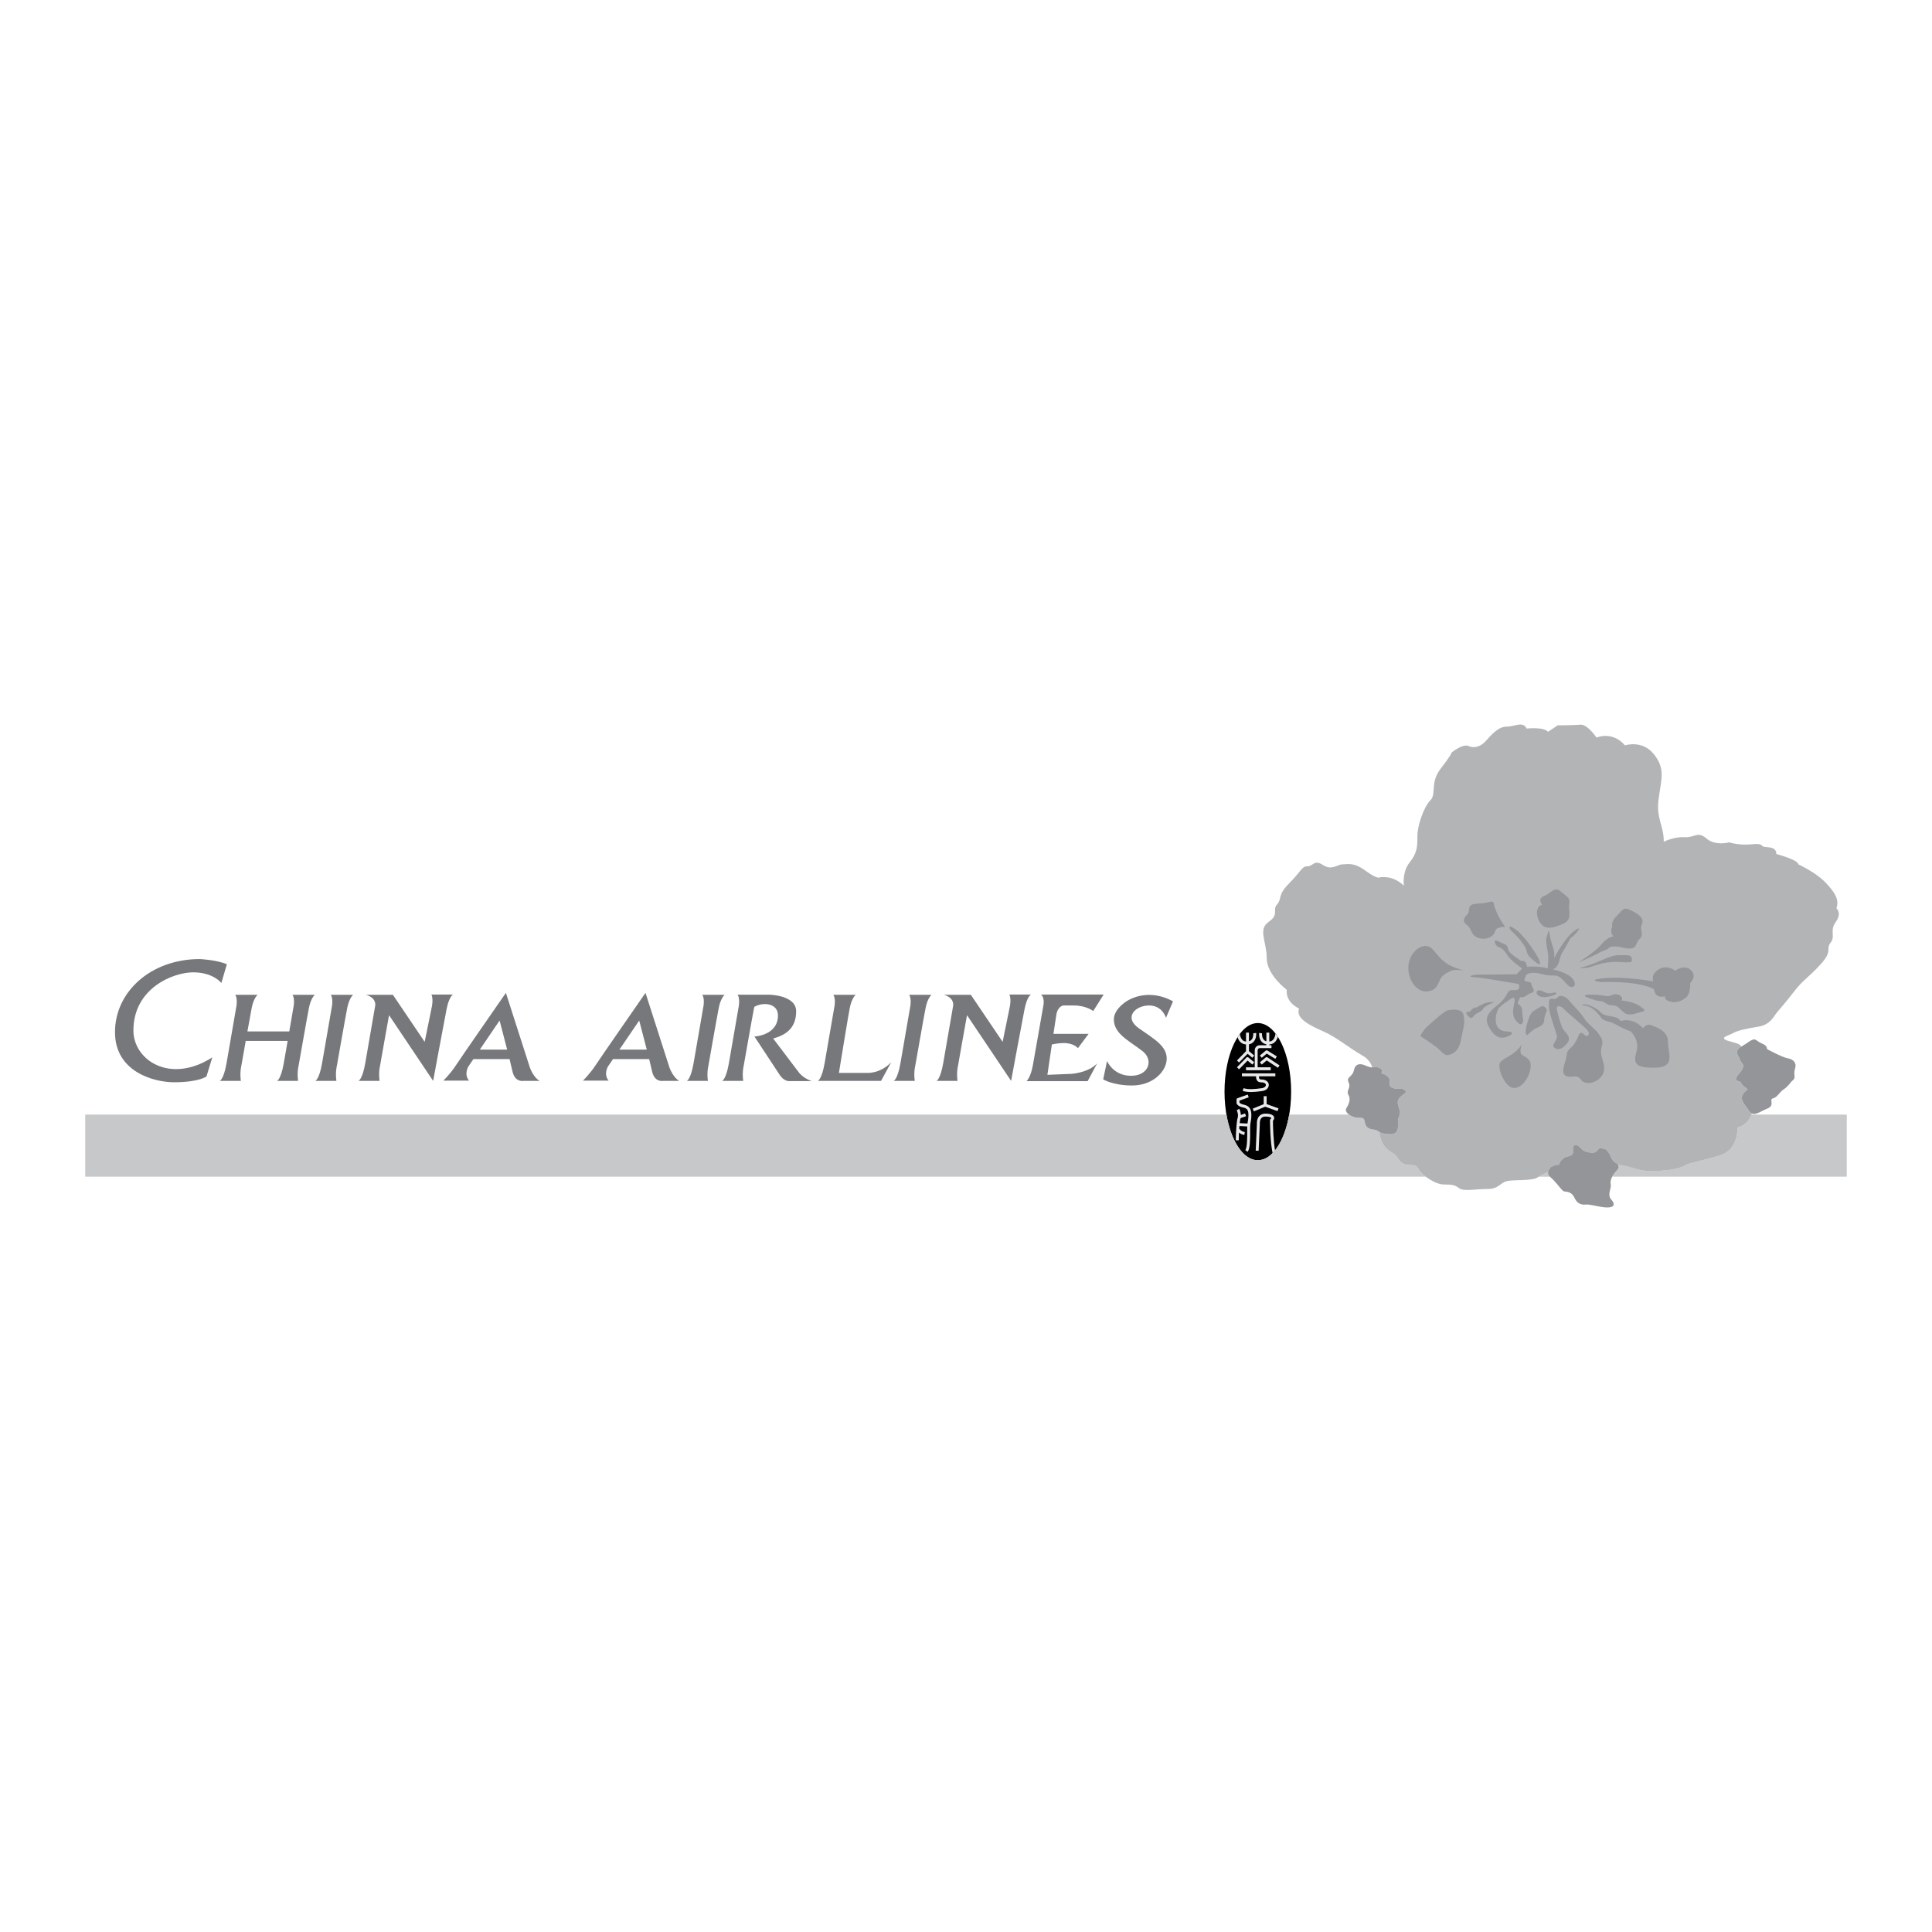 <?xml version="1.0" encoding="utf-8"?>
<!-- Generator: Adobe Illustrator 13.0.0, SVG Export Plug-In . SVG Version: 6.00 Build 14948)  -->
<!DOCTYPE svg PUBLIC "-//W3C//DTD SVG 1.0//EN" "http://www.w3.org/TR/2001/REC-SVG-20010904/DTD/svg10.dtd">
<svg version="1.0" id="Layer_1" xmlns="http://www.w3.org/2000/svg" xmlns:xlink="http://www.w3.org/1999/xlink" x="0px" y="0px"
	 width="192.756px" height="192.756px" viewBox="0 0 192.756 192.756" enable-background="new 0 0 192.756 192.756"
	 xml:space="preserve">
<g>
	<polygon fill-rule="evenodd" clip-rule="evenodd" fill="#FFFFFF" points="0,0 192.756,0 192.756,192.756 0,192.756 0,0 	"/>
	<path fill-rule="evenodd" clip-rule="evenodd" fill="#77787B" d="M33.562,107.842h-2.105c0,0,0.387-0.121,0.677-1.768
		c0.291-1.645,0.992-5.734,0.992-5.734s0.121-0.725-0.121-1.088h2.226c0,0-0.387,0.314-0.581,1.281
		c-0.194,0.969-1.041,5.807-1.041,5.807S33.44,106.971,33.562,107.842L33.562,107.842z"/>
	<path fill-rule="evenodd" clip-rule="evenodd" fill="#77787B" d="M70.627,107.842h-2.105c0,0,0.387-0.121,0.677-1.768
		c0.29-1.645,0.992-5.734,0.992-5.734s0.121-0.725-0.121-1.088h2.226c0,0-0.387,0.314-0.581,1.281
		c-0.193,0.969-1.04,5.807-1.04,5.807S70.506,106.971,70.627,107.842L70.627,107.842z"/>
	<path fill-rule="evenodd" clip-rule="evenodd" fill="#77787B" d="M91.265,107.842H89.16c0,0,0.387-0.121,0.678-1.768
		c0.29-1.645,0.992-5.734,0.992-5.734s0.121-0.725-0.121-1.088h2.226c0,0-0.387,0.314-0.581,1.281
		c-0.193,0.969-1.04,5.807-1.04,5.807S91.144,106.971,91.265,107.842L91.265,107.842z"/>
	<path fill-rule="evenodd" clip-rule="evenodd" fill="#77787B" d="M38.815,101.285c-0.307,1.674-0.898,5.055-0.898,5.055
		s-0.169,0.631-0.048,1.502h-2.105c0,0,0.387-0.121,0.677-1.768c0.291-1.645,0.992-5.734,0.992-5.734s0.169-0.773-0.919-1.088h2.686
		l3.169,4.693l0.726-3.557c0,0,0.145-0.725-0.049-1.162h2.153c0,0-0.387,0.146-0.653,1.502c-0.267,1.354-1.331,7.113-1.331,7.113
		L38.815,101.285L38.815,101.285z"/>
	<path fill-rule="evenodd" clip-rule="evenodd" fill="#77787B" d="M96.479,101.285c-0.307,1.674-0.899,5.055-0.899,5.055
		s-0.169,0.631-0.048,1.502h-2.105c0,0,0.387-0.121,0.677-1.768c0.291-1.645,0.992-5.734,0.992-5.734s0.169-0.773-0.919-1.088h2.686
		l3.169,4.693l0.726-3.557c0,0,0.146-0.725-0.048-1.162h2.153c0,0-0.388,0.146-0.653,1.502c-0.267,1.354-1.331,7.113-1.331,7.113
		L96.479,101.285L96.479,101.285z"/>
	<path fill-rule="evenodd" clip-rule="evenodd" fill="#77787B" d="M52.796,106.293l-2.323-7.234c0,0-4.452,6.41-5.008,7.258
		c-0.556,0.848-1.234,1.5-1.234,1.5h2.565c-0.532-0.629-0.073-1.402-0.073-1.402l0.509-0.75h3.606
		c0.125,0.5,0.229,0.936,0.288,1.209c0.242,1.137,1.089,0.969,1.089,0.969h1.621C53.086,107.381,52.796,106.293,52.796,106.293
		L52.796,106.293z"/>
	<path fill-rule="evenodd" clip-rule="evenodd" fill="#FFFFFF" d="M47.873,104.719l1.971-2.902c0,0,0.396,1.492,0.756,2.902H47.873
		L47.873,104.719z"/>
	<path fill-rule="evenodd" clip-rule="evenodd" fill="#77787B" d="M66.724,106.293l-2.322-7.234c0,0-4.452,6.41-5.008,7.258
		c-0.557,0.848-1.234,1.5-1.234,1.5h2.564c-0.532-0.629-0.073-1.402-0.073-1.402l0.509-0.75h3.607
		c0.125,0.5,0.229,0.936,0.287,1.209c0.242,1.137,1.089,0.969,1.089,0.969h1.621C67.014,107.381,66.724,106.293,66.724,106.293
		L66.724,106.293z"/>
	<path fill-rule="evenodd" clip-rule="evenodd" fill="#FFFFFF" d="M61.801,104.719l1.972-2.902c0,0,0.396,1.492,0.756,2.902H61.801
		L61.801,104.719z"/>
	<path fill-rule="evenodd" clip-rule="evenodd" fill="#77787B" d="M79.627,106.896l-2.492-3.289c1.331-0.34,2.298-1.09,2.298-2.711
		s-2.686-1.656-2.686-1.656h-3.153c0.242,0.361,0.121,1.1,0.121,1.1s-0.702,4.09-0.992,5.734c-0.291,1.646-0.678,1.768-0.678,1.768
		h2.105c-0.121-0.871,0.048-1.502,0.048-1.502s0.847-4.838,1.041-5.807c0.006-0.027,0.013-0.051,0.02-0.08
		c0.872-0.506,2.359-0.373,2.359,0.855c0,2.008-2.347,2.105-2.347,2.105s2.057,3.121,2.516,3.822
		c0.46,0.701,0.992,0.629,0.992,0.629h2.202C80.015,107.525,79.627,106.896,79.627,106.896L79.627,106.896z"/>
	<path fill-rule="evenodd" clip-rule="evenodd" fill="#77787B" d="M86.475,107.043h-2.776c0.205-1.262,0.924-5.682,1.09-6.51
		c0.193-0.967,0.581-1.281,0.581-1.281h-2.226c0.242,0.363,0.121,1.088,0.121,1.088s-0.702,4.09-0.992,5.734
		c-0.291,1.646-0.678,1.768-0.678,1.768h6.307l1.016-1.863C87.781,107.164,86.475,107.043,86.475,107.043L86.475,107.043z"/>
	<path fill-rule="evenodd" clip-rule="evenodd" fill="#77787B" d="M29.182,99.252c0.242,0.363,0.121,1.088,0.121,1.088
		s-0.207,1.203-0.441,2.564h-4.178c0.184-1.033,0.358-1.994,0.434-2.371c0.193-0.967,0.581-1.281,0.581-1.281h-2.226
		c0.242,0.363,0.121,1.088,0.121,1.088s-0.702,4.09-0.992,5.734c-0.29,1.646-0.677,1.768-0.677,1.768h2.105
		c-0.121-0.871,0.048-1.502,0.048-1.502s0.207-1.18,0.439-2.49h4.183c-0.147,0.852-0.291,1.674-0.388,2.225
		c-0.29,1.646-0.677,1.768-0.677,1.768h2.105c-0.121-0.871,0.048-1.502,0.048-1.502s0.847-4.838,1.04-5.807
		c0.194-0.967,0.581-1.281,0.581-1.281H29.182L29.182,99.252z"/>
	<path fill-rule="evenodd" clip-rule="evenodd" fill="#77787B" d="M104.499,107.236c0,0,0.221-1.508,0.445-3.025
		c0.334-0.076,0.755-0.145,1.2-0.145c0.992,0,1.403,0.508,1.403,0.508l1.064-1.428h-3.51c0.131-0.875,0.244-1.625,0.292-1.91
		c0.146-0.871,0.701-0.92,0.701-0.92c0.043,0,0.243,0,1.041,0c1.233,0,1.936,0.557,1.936,0.557l1.04-1.646h-6.242
		c0.363,0.316,0.242,1.018,0.242,1.018s-0.847,4.838-1.064,6.049c-0.218,1.209-0.629,1.572-0.629,1.572h6.097l0.943-1.766
		c-0.896,0.943-2.564,1.039-2.564,1.039L104.499,107.236L104.499,107.236z"/>
	<path fill-rule="evenodd" clip-rule="evenodd" fill="#77787B" d="M110.064,107.695l0.387-1.838c0,0,0.604,1.475,2.395,1.475
		c1.791,0,2.27-1.594,1.138-2.467c-1.379-1.064-2.854-1.719-2.854-3.17s2.806-3.484,5.903-1.791l-0.702,1.646
		c0,0-0.339-1.234-1.693-1.234s-2.564,1.186-1.017,2.273c1.549,1.09,2.782,1.768,2.782,3.025s-1.354,2.686-3.459,2.686
		C111.08,108.301,110.064,107.695,110.064,107.695L110.064,107.695z"/>
	<path fill-rule="evenodd" clip-rule="evenodd" fill="#77787B" d="M21.182,105.494l-0.581,1.902c0,0-0.732,0.582-3.258,0.582
		c-1.871,0-5.871-0.969-5.871-5c0-4.033,3.581-7.291,8.452-7.291c0,0,1.645,0.064,2.71,0.516l-0.549,1.871
		c0,0-0.806-1.064-2.807-1.064c-2,0-5.968,1.58-5.968,5.807C13.311,105.754,16.956,108.203,21.182,105.494L21.182,105.494z"/>
	<path fill-rule="evenodd" clip-rule="evenodd" d="M125.493,115.756c1.836,0,3.324-3.062,3.324-6.842s-1.488-6.844-3.324-6.844
		c-1.835,0-3.323,3.064-3.323,6.844S123.658,115.756,125.493,115.756L125.493,115.756z"/>
	<path fill-rule="evenodd" clip-rule="evenodd" fill="#E7E8E9" d="M124.947,106.211l0.186-0.223l-0.58-0.484
		c-0.059-0.049-0.145-0.045-0.197,0.01l-0.943,0.967l0.208,0.203l0.85-0.871L124.947,106.211L124.947,106.211z"/>
	<path fill-rule="evenodd" clip-rule="evenodd" fill="#E7E8E9" d="M125.883,106.211l0.498-0.416l1.12,0.74l0.159-0.242l-1.209-0.799
		c-0.054-0.035-0.124-0.031-0.173,0.01l-0.581,0.484L125.883,106.211L125.883,106.211z"/>
	<path fill-rule="evenodd" clip-rule="evenodd" fill="#E7E8E9" d="M127.238,105.643l0.152-0.248l-0.943-0.58
		c-0.054-0.033-0.121-0.029-0.169,0.012l-0.581,0.484l0.186,0.223l0.501-0.418L127.238,105.643L127.238,105.643z"/>
	<path fill-rule="evenodd" clip-rule="evenodd" fill="#E7E8E9" d="M126.588,108.217c-0.017-0.24-0.229-0.521-0.773-0.521
		c-0.109,0-0.145-0.043-0.156-0.057c-0.052-0.064-0.056-0.18-0.049-0.258h1.633v-0.291h-3.339v0.291h1.414
		c-0.007,0.121,0.005,0.303,0.115,0.439c0.061,0.076,0.176,0.166,0.382,0.166c0.322,0,0.475,0.125,0.483,0.25
		c0.009,0.133-0.13,0.293-0.406,0.332c-0.8,0.109-1.303,0.141-1.831,0.004l-0.073,0.279c0.575,0.15,1.105,0.119,1.944,0.004
		C126.387,108.793,126.606,108.486,126.588,108.217L126.588,108.217z"/>
	<path fill-rule="evenodd" clip-rule="evenodd" fill="#E7E8E9" d="M124.101,110.215c-0.309-0.062-0.411-0.172-0.439-0.211v-0.197
		l0.92-0.328l-0.098-0.275l-1.017,0.363c-0.058,0.021-0.096,0.076-0.096,0.137v0.34c0,0.016,0.002,0.031,0.007,0.045
		c0.017,0.051,0.127,0.303,0.666,0.412c0.393,0.078,0.513,0.26,0.513,0.777c0,0.258-0.027,0.412-0.057,0.574
		c-0.014,0.076-0.027,0.154-0.038,0.244l-0.777-0.039c0.025-0.215,0.046-0.336,0.047-0.344c0.02-0.055,0.034-0.107,0.046-0.162
		l0.536-0.186l-0.095-0.275l-0.419,0.146c-0.015-0.34-0.148-0.596-0.157-0.611l-0.254,0.141l0,0c0.002,0.004,0.23,0.434,0.064,0.871
		c-0.004,0.008-0.006,0.018-0.008,0.027c-0.006,0.035-0.146,0.873-0.146,2.104h0.29c0-0.279,0.008-0.539,0.02-0.773
		c0.122,0.1,0.298,0.203,0.538,0.24l0.045-0.287c-0.38-0.061-0.543-0.33-0.55-0.34l-0.01,0.004c0.008-0.096,0.016-0.184,0.023-0.266
		l0.784,0.039c-0.002,0.049-0.004,0.094-0.004,0.15l0.001,0.25c0.005,0.588,0.015,1.682-0.19,1.963l0.233,0.17
		c0.243-0.33,0.256-1.199,0.248-2.135l-0.002-0.248c0-0.297,0.029-0.459,0.061-0.633c0.029-0.168,0.061-0.34,0.061-0.625
		C124.847,110.803,124.757,110.346,124.101,110.215L124.101,110.215z"/>
	<path fill-rule="evenodd" clip-rule="evenodd" fill="#E7E8E9" d="M124.947,105.533l0.186-0.223l-0.528-0.441v-0.678
		c0.19-0.035,0.348-0.121,0.469-0.254c0.306-0.336,0.259-0.855,0.257-0.877l-0.289,0.027l0,0c0,0.004,0.035,0.416-0.184,0.654
		c-0.066,0.074-0.151,0.121-0.253,0.148v-0.865h-0.29v0.891c-0.151-0.014-0.274-0.068-0.371-0.168
		c-0.157-0.164-0.218-0.408-0.242-0.592c-0.077,0.102-0.152,0.213-0.225,0.328c0.05,0.162,0.128,0.328,0.256,0.463
		c0.152,0.158,0.35,0.242,0.582,0.258v0.674l-0.902,0.926l0.208,0.201l0.85-0.871L124.947,105.533L124.947,105.533z"/>
	<path fill-rule="evenodd" clip-rule="evenodd" fill="#E7E8E9" d="M127,111.818c0.111-0.115,0.155-0.252,0.11-0.377
		c-0.054-0.152-0.246-0.334-0.86-0.334c-0.262,0-0.471,0.084-0.619,0.25c-0.26,0.289-0.234,0.723-0.229,0.793l-0.12,2.652
		l0.29,0.012l0.121-2.66c0-0.008,0-0.016-0.001-0.021c0-0.004-0.035-0.371,0.155-0.584c0.093-0.102,0.225-0.15,0.402-0.15
		c0.441,0,0.573,0.1,0.587,0.139c0.007,0.02-0.017,0.064-0.072,0.109c-0.035,0.027-0.055,0.07-0.055,0.113
		c0,0.105,0.01,2.156,0.258,3.279c0.082-0.084,0.161-0.174,0.239-0.271C127.051,113.875,127.004,112.477,127,111.818L127,111.818z"
		/>
	<path fill-rule="evenodd" clip-rule="evenodd" fill="#E7E8E9" d="M126.782,106.486h-1.307v-1.67c0-0.207,0.14-0.238,0.183-0.242
		c-0.013,0,1.197,0,1.197,0v-0.289h-0.219v-0.08c0.233-0.016,0.43-0.1,0.582-0.258c0.138-0.145,0.22-0.326,0.268-0.5
		c-0.074-0.115-0.151-0.227-0.231-0.328c-0.021,0.186-0.079,0.453-0.246,0.629c-0.098,0.1-0.221,0.154-0.372,0.168v-0.891h-0.29
		v0.865c-0.102-0.027-0.187-0.074-0.253-0.148c-0.219-0.238-0.184-0.65-0.183-0.654l-0.289-0.027
		c-0.002,0.021-0.049,0.541,0.256,0.877c0.122,0.133,0.279,0.219,0.469,0.254v0.094h-0.701c-0.167,0.012-0.46,0.139-0.46,0.531v1.67
		h-0.871v0.289h2.468V106.486L126.782,106.486z"/>
	<polygon fill-rule="evenodd" clip-rule="evenodd" fill="#E7E8E9" points="126.371,109.365 126.08,109.365 126.08,110.162 
		124.985,110.609 125.096,110.879 126.229,110.416 127.459,110.857 127.557,110.584 126.371,110.158 126.371,109.365 	"/>
	<path fill-rule="evenodd" clip-rule="evenodd" fill="#C6C8CA" d="M154.458,116.938c-0.352,0.145-0.716,0.309-0.951,0.461h1.13
		C154.505,117.262,154.426,117.129,154.458,116.938L154.458,116.938z"/>
	<path fill-rule="evenodd" clip-rule="evenodd" fill="#C6C8CA" d="M174.74,111.203c-0.185,0.508-0.573,1.049-1.392,1.291
		c0,0,0.129,2.193-1.742,2.773c-1.871,0.582-3.032,0.711-3.549,1.033c-0.516,0.322-1.871,0.516-2.903,0.516s-1.169,0.049-2.58-0.387
		c-0.308-0.094-0.701-0.168-1.149-0.221c0.124,0.168,0.085,0.365-0.165,0.633c-0.158,0.168-0.3,0.359-0.404,0.557h23.396v-6.195
		H174.74L174.74,111.203z"/>
	<path fill-rule="evenodd" clip-rule="evenodd" fill="#C6C8CA" d="M141.605,116.752c-0.258-0.451-0.322-0.516-0.903-0.516
		s-0.968-0.193-1.354-0.838c-0.34-0.566-1.475-0.488-1.747-2.469c-0.162-0.102-0.249-0.201-0.536-0.227
		c-0.58-0.047-0.822-0.314-0.895-0.725c-0.073-0.412-0.121-0.461-0.678-0.461c-0.279,0-0.645-0.127-0.902-0.314h-5.968
		c-0.458,2.652-1.684,4.553-3.129,4.553c-1.444,0-2.671-1.9-3.129-4.553H8.504v6.195h133.749
		C141.942,117.162,141.702,116.922,141.605,116.752L141.605,116.752z"/>
	<path fill-rule="evenodd" clip-rule="evenodd" fill="#B2B4B6" d="M183.22,90.623c0.258-0.774,0-1.419-1.032-2.516
		s-2.774-1.871-2.774-1.871c0-0.452-2.193-1.032-2.193-1.032c0-0.71-0.71-0.646-1.161-0.71c-0.452-0.064-0.065-0.387-1.291-0.258
		c-1.226,0.129-2.258-0.193-2.258-0.193s-1.354,0.387-2.259-0.387c-0.902-0.774-1.16-0.064-2.193-0.129
		c-1.032-0.064-2.064,0.452-2.064,0.452c0-1.678-0.774-2.258-0.516-4.258c0.258-2,0.709-2.968-0.452-4.452s-2.903-0.903-2.903-0.903
		c-1.29-1.484-2.839-0.774-2.839-0.774s-0.903-1.354-1.612-1.29c-0.71,0.064-2.259,0.064-2.259,0.064l-0.968,0.646
		c-0.451-0.517-2.129-0.323-2.129-0.323c-0.387-0.774-1.161-0.194-2-0.194s-1.548,0.839-2.064,1.419
		c-0.517,0.581-1.162,0.774-1.742,0.516c-0.581-0.258-1.678,0.646-1.678,0.646s0,0.193-1.097,1.613s-0.387,2.516-1.032,3.162
		c-0.646,0.645-1.29,2.516-1.29,3.548s0,1.677-0.774,2.645c-0.774,0.968-0.581,2.323-0.581,2.323
		c-1.097-1.097-2.387-0.839-2.387-0.839s-0.193,0.258-1.42-0.645c-1.226-0.903-1.806-0.645-2.322-0.645s-1.032,0.645-1.936,0.064
		s-0.968,0.129-1.549,0.129c-0.58,0-0.58,0.452-1.807,1.678c-1.226,1.226-0.709,1.548-1.226,2.129
		c-0.516,0.581,0.258,0.968-0.839,1.742c-1.097,0.774-0.193,1.936-0.193,3.613s2,3.162,2,3.162
		c-0.129,1.291,1.226,1.871,1.226,1.871c-0.387,1.031,1.227,1.742,2.517,2.322s2.387,1.549,3.742,2.322
		c0.696,0.398,0.948,0.863,1.03,1.223c0.076,0,0.148-0.008,0.22-0.029c0.242-0.072,0.943,0.17,0.774,0.461
		c-0.17,0.289,0.121,0.121,0.411,0.363c0.29,0.24,0.339,0.193,0.339,0.629s-0.024,0.629,0.774,0.725c0,0,0.436-0.072,0.653,0.074
		c0.218,0.145,0.313,0.217-0.024,0.459c-0.339,0.242-0.702,0.557-0.557,1.039c0.146,0.484,0.267,0.871,0.048,1.332
		c-0.217,0.459,0.339,1.67-0.895,1.621c-0.625-0.025-0.871-0.131-1.037-0.234c0.272,1.98,1.407,1.902,1.747,2.469
		c0.387,0.645,0.773,0.838,1.354,0.838s0.646,0.064,0.903,0.516s1.549,1.42,2.451,1.42c0.904,0,1.097,0.064,1.549,0.387
		s1.613,0.064,2.774,0.064s1.226-0.58,1.936-0.773s2.581,0,3.097-0.387c0.225-0.17,0.644-0.361,1.046-0.525
		c0.021-0.123,0.089-0.271,0.221-0.459c0,0,0.508-0.314,0.847-0.266c0,0,0.193-0.678,0.871-0.824
		c0.677-0.145,0.532-0.41,0.532-0.797c0-0.389,0.339-0.508,0.726-0.098c0.387,0.412,0.726,0.508,1.258,0.508
		s0.484-0.508,0.823-0.436c0.338,0.072,0.483,0.025,0.75,0.412c0.266,0.387,0.29,0.799,0.677,1.016
		c0.12,0.068,0.206,0.139,0.263,0.215c0.448,0.053,0.842,0.127,1.149,0.221c1.411,0.436,1.548,0.387,2.58,0.387
		s2.388-0.193,2.903-0.516c0.517-0.322,1.678-0.451,3.549-1.033c1.871-0.58,1.742-2.773,1.742-2.773
		c0.882-0.262,1.267-0.869,1.433-1.406c-0.11-0.051-0.215-0.143-0.312-0.295c-0.46-0.727-1.234-1.283-0.097-2.105
		c0,0-0.557-0.363-0.678-0.654c-0.121-0.289-0.968,0-0.17-0.943c0.799-0.943,0.17-0.943,0.073-1.354
		c-0.096-0.404-0.703-0.811,0.154-1.33c-0.251-0.328-0.646-0.352-1.308-0.557c-1.032-0.324,0-0.518,0.451-0.775
		c0.452-0.258,1.291-0.451,2.517-0.645s1.548-1.033,1.871-1.42c0.322-0.387,0.903-1.033,1.742-2.129
		c0.839-1.098,1.419-1.355,2.646-2.709c1.226-1.355,0.451-1.484,0.967-2.129c0.517-0.645-0.129-1.161,0.517-2.064
		S183.22,90.623,183.22,90.623L183.22,90.623z"/>
	<path fill-rule="evenodd" clip-rule="evenodd" fill="#939598" d="M146.09,96.816c0,0-1.033-0.129-1.291,0.033
		c-0.258,0.161-0.903,0.29-1.193,1.032c-0.291,0.742-0.613,1.033-1.388,1.033c-0.773,0-1.709-0.969-1.709-2.356
		c0-1.387,1.161-2.419,2-2.129S143.477,96.268,146.09,96.816L146.09,96.816z"/>
	<path fill-rule="evenodd" clip-rule="evenodd" fill="#939598" d="M144.38,100.816c0,0,1.516-0.387,1.645,0.484
		c0.13,0.871,0.033,1-0.129,1.773c-0.161,0.775-0.226,1.678-1.032,2.064s-0.903-0.193-1.612-0.709
		c-0.71-0.516-1.549-1.064-1.549-1.064s0.322-0.613,0.613-0.871C142.605,102.236,143.831,101.074,144.38,100.816L144.38,100.816z"/>
	<path fill-rule="evenodd" clip-rule="evenodd" fill="#939598" d="M149.09,99.977c0,0-1,0.389-1.13,0.678
		c-0.129,0.291-0.677,0.42-0.838,0.613c-0.162,0.193-0.323,0.484-0.646,0.098s-0.193-0.42,0.161-0.42c0,0,0.29-0.42,0.581-0.42
		C147.509,100.525,147.929,99.912,149.09,99.977L149.09,99.977z"/>
	<path fill-rule="evenodd" clip-rule="evenodd" fill="#939598" d="M151.864,104.139c0,0-0.42,0.904,0.064,1.162
		c0.483,0.258,1.032,0.516,0.677,1.678c-0.354,1.16-1.322,1.936-2.032,1.387c-0.709-0.549-1.161-1.904-0.903-2.355
		S151.219,105.268,151.864,104.139L151.864,104.139z"/>
	<path fill-rule="evenodd" clip-rule="evenodd" fill="#939598" d="M150.38,102.914c0,0,0.936,0.031,0.193,0.418
		s-1.322,0.227-1.871-0.611c-0.548-0.84-0.58-1.453,0.678-2.42c1.258-0.969,0.807-1.582,1.646-1.518s0.483-0.611,0.483-0.611
		s-3.839-0.678-4.42-0.678c-0.58,0-0.548-0.258,0.678-0.258c1.227,0,3.549-0.033,3.549-0.033l0.549-0.581c0,0-1.13-0.774-1.452-1.29
		s-0.581-0.742-0.903-0.839s-0.646-0.903-0.032-0.581s0.903,0.258,0.968,0.742s1.064,1,1.322,1.226c0,0,0.484-0.193,0.581,0.581
		c0,0,1.161-0.129,2.064,0.161c0,0,0.129-1.064,0-1.709c-0.129-0.645-0.226-1.064-0.064-1.548s0.161-0.839,0.291,0.032
		c0.129,0.871,0.516,1.29,0.419,2.193c0,0,0.968-1.903,1.968-2.678c1-0.774,0.29,0.258-0.355,0.71c0,0-0.483,0.936-0.806,1.419
		c-0.323,0.484-0.194,1.355-0.936,1.677c0,0,1.516,0.291,2,0.968c0.483,0.678-0.064,0.967-0.42,0.678
		c-0.354-0.291-0.807-1.033-1.354-1.033c-0.549,0-0.742,0-1.517-0.193s-1.387,0-1.419,0.227c-0.032,0.225-0.354,0.516,0.161,0.58
		c0.517,0.064,0.322,0.162,0.483,0.484c0.162,0.322,0.291,0.547-0.097,0.645c-0.387,0.098-0.741,0.58-1.097,0.387l-0.258,0.646
		c0,0,0.452,0.322,0.452,0.645s0.064,0.678,0.097,0.967c0.032,0.291-0.129,0.742-0.581,0.26c-0.452-0.484-0.516-0.936-0.322-1.775
		c0.193-0.838-0.097-0.709-0.42-0.484c-0.322,0.227-0.903,0.582-1.129,0.904S148.702,102.85,150.38,102.914L150.38,102.914z"/>
	<path fill-rule="evenodd" clip-rule="evenodd" fill="#939598" d="M150.734,92.816c0,0-0.516-0.742,0.42-0.129
		s2.322,2.742,2.451,3.194c0.129,0.451-0.097,0.387-0.483,0.032c-0.388-0.354-0.646-0.387-0.839-1.129
		C152.09,94.042,150.734,92.816,150.734,92.816L150.734,92.816z"/>
	<path fill-rule="evenodd" clip-rule="evenodd" fill="#939598" d="M155.09,99.01c0,0,0.419,0.064-0.032,0.258
		c-0.452,0.193-1.097,0.322-1.517,0.098c-0.419-0.227-0.258-0.711,0.227-0.518C154.251,99.043,154.509,99.236,155.09,99.01
		L155.09,99.01z"/>
	<path fill-rule="evenodd" clip-rule="evenodd" fill="#939598" d="M154.219,101.074c0,0-0.161,0.451-0.161,0.775
		c0,0.322-0.387,0.58-0.742,0.709c-0.354,0.129-0.936,0.709-0.936,0.709s-0.354,0.064-0.032-1.096c0.322-1.162,0.516-1.227,1-1.518
		c0.484-0.289,0.549-0.354,0.839-0.129C154.477,100.752,154.219,101.074,154.219,101.074L154.219,101.074z"/>
	<path fill-rule="evenodd" clip-rule="evenodd" fill="#939598" d="M155.348,100.85c0,0,0.354,1.451,0.613,1.838
		c0.258,0.387,0.903,0.807,0.354,1.451c-0.548,0.646-0.936,0.58-1.193,0.42c-0.258-0.162-0.161-0.322,0.064-0.709
		c0.226-0.389,0.193-0.389-0.097-1.291c-0.29-0.904-0.549-1.678-0.549-2.162s-0.032-0.838,0.355-0.742
		c0.387,0.098,0.58-0.225,0.58-0.225s0.517-0.291,1.097,0.418c0.581,0.711,1.064,1.098,1.452,1.711
		c0.387,0.613,1.161,1.129,1.387,1.484c0.227,0.354,0.581,0.645,0.42,1.258s-0.129,0.838,0.097,1.58s0.161,1.322-0.452,1.807
		c-0.612,0.484-1.419,0.484-1.741,0.033c-0.323-0.453-0.613-0.291-1.065-0.291c-0.451,0-0.935-0.162-0.58-1.258
		c0.354-1.098,0.097-1.193,0.613-1.613c0.516-0.42,0.838-1.355,0.838-1.355s0.162-0.354,0.484,0
		c0.322,0.355,0.742,0.033,0.322-0.451c-0.419-0.484-1.839-1.58-2.258-2.033C155.67,100.268,155.187,100.236,155.348,100.85
		L155.348,100.85z"/>
	<path fill-rule="evenodd" clip-rule="evenodd" fill="#939598" d="M158.187,100.203c0,0,0.903,0.162,1.484,0.775
		c0.58,0.611,1.612,0.225,2.032,0.902c0,0,1.097-0.484,2.226,0.709c0,0,0.29-0.482,0.742-0.322c0.451,0.162,1.742,0.516,1.742,1.678
		s0.806,2.549-1.291,2.58c-2.097,0.033-2.161-0.516-1.839-1.645c0.323-1.129-0.58-1.967-0.58-1.967s-0.71-0.26-1.452-0.678
		c-0.741-0.42-1.226-0.291-1.516-0.711c-0.291-0.418-0.807-1.064-1.581-1.193S158.187,100.203,158.187,100.203L158.187,100.203z"/>
	<path fill-rule="evenodd" clip-rule="evenodd" fill="#939598" d="M158.315,99.494c0,0-0.71-0.291,0.613-0.258
		c1.322,0.031,1.322,0.289,1.936,0.031c0.612-0.258,1.193,0.258,0.903,0.549c0,0,1.193,0.096,1.871,0.58
		c0.677,0.484,0.483,0.453-0.064,0.613c-0.549,0.162-1.162,0.387-1.646-0.064c-0.484-0.451-0.549-0.645-1.097-0.645
		c-0.549,0-0.742-0.42-1.161-0.42C159.251,99.881,158.315,99.494,158.315,99.494L158.315,99.494z"/>
	<path fill-rule="evenodd" clip-rule="evenodd" fill="#939598" d="M159.768,97.977c0,0-1.517-0.16,0-0.354
		c1.516-0.193,3.742,0.031,5.193,0.291c0,0-0.322-0.582,0.42-1.13c0.741-0.549,1.516-0.129,1.742,0.064c0,0,0.935-0.677,1.58-0.064
		c0.646,0.612-0.064,1.29-0.064,1.29s0,0.902-0.258,1.258c-0.259,0.355-0.936,0.775-1.678,0.613
		c-0.742-0.16-0.581-0.549-0.581-0.549s-0.968,0.322-1.097-0.678C165.025,98.719,163.993,97.881,159.768,97.977L159.768,97.977z"/>
	<path fill-rule="evenodd" clip-rule="evenodd" fill="#939598" d="M158.638,96.494c0,0-1.838,0.291-0.516-0.064
		c1.322-0.354,2.452-1.129,3.354-1.129c0.904,0,1.291-0.065,1.323,0.322s0.032,0.387-0.581,0.387
		C161.606,96.01,160.574,95.751,158.638,96.494L158.638,96.494z"/>
	<path fill-rule="evenodd" clip-rule="evenodd" fill="#939598" d="M161.541,94.461c0,0-0.806-0.129-0.999,0.097
		c-0.194,0.226-0.71,0.323-0.969,0.484c-0.258,0.162-0.902,0.452-0.902,0.452l-1.227,0.549c0,0,1.742-1.097,2.259-1.742
		c0.516-0.646,1.032-0.871,1.29-0.871c0,0-0.451-0.355-0.129-1c0,0-0.193-0.452,0.451-1.064c0.646-0.613,0.613-0.936,1.452-0.517
		c0.839,0.42,1.29,0.807,1.032,1.388c-0.258,0.58,0.29,1-0.226,1.451C163.058,94.139,163.542,95.01,161.541,94.461L161.541,94.461z"
		/>
	<path fill-rule="evenodd" clip-rule="evenodd" fill="#939598" d="M149.065,90.3c0,0,0.218,0.968,1.112,2.177
		c0,0-0.822-0.024-0.968,0.338c-0.145,0.363-0.193,0.46-0.532,0.678c-0.338,0.218-1.064,0.242-1.499-0.073
		c-0.437-0.314-0.412-0.847-0.823-1.137c-0.411-0.291-0.411-0.605,0.024-1.041s-0.193-1.041,1.089-1.089
		S148.993,89.646,149.065,90.3L149.065,90.3z"/>
	<path fill-rule="evenodd" clip-rule="evenodd" fill="#939598" d="M153.855,90.251c0,0-0.508-0.581,0.194-0.847
		c0.701-0.266,1.016-1.016,1.669-0.459c0.653,0.556,0.968,0.629,0.847,1.258s0.363,1.548-0.604,1.96
		c-0.968,0.411-1.693,0.629-2.202,0.024C153.251,91.582,153.13,90.494,153.855,90.251L153.855,90.251z"/>
	<path fill-rule="evenodd" clip-rule="evenodd" fill="#939598" d="M178.68,107.963c0,0-0.314,0.459-0.727,0.725
		c-0.411,0.266-0.629,0.799-1.064,0.895c-0.436,0.098,0.242,0.703-0.557,1.018c-0.798,0.314-1.403,0.918-1.862,0.193
		c-0.46-0.727-1.234-1.283-0.097-2.105c0,0-0.557-0.363-0.678-0.654c-0.121-0.289-0.968,0-0.17-0.943
		c0.799-0.943,0.17-0.943,0.073-1.354c-0.097-0.412-0.726-0.822,0.193-1.355c0.92-0.531,1.089-0.895,1.549-0.531
		c0.459,0.361,0.895,0.289,0.968,0.822c0,0,1.5,0.822,2.08,0.918c0.581,0.098,0.848,0.51,0.727,0.92
		c-0.121,0.412-0.097,0.58-0.073,0.871C179.066,107.672,178.897,107.744,178.68,107.963L178.68,107.963z"/>
	<path fill-rule="evenodd" clip-rule="evenodd" fill="#939598" d="M155.041,117.785c0.436,0.459,0.823,1.064,1.041,1.088
		c0.217,0.025,0.726,0.025,0.991,0.605c0.267,0.58,0.63,0.75,1.138,0.701s1.307,0.266,2.08,0.291
		c0.774,0.023,0.896-0.314,0.46-0.799s0.049-1.113-0.048-1.523c-0.097-0.412,0.193-0.92,0.557-1.307
		c0.362-0.389,0.29-0.629-0.098-0.848c-0.387-0.217-0.411-0.629-0.677-1.016c-0.267-0.387-0.412-0.34-0.75-0.412
		c-0.339-0.072-0.291,0.436-0.823,0.436s-0.871-0.096-1.258-0.508c-0.387-0.41-0.726-0.291-0.726,0.098
		c0,0.387,0.145,0.652-0.532,0.797c-0.678,0.146-0.871,0.824-0.871,0.824c-0.339-0.049-0.847,0.266-0.847,0.266
		C154.17,117.203,154.605,117.324,155.041,117.785L155.041,117.785z"/>
	<path fill-rule="evenodd" clip-rule="evenodd" fill="#939598" d="M138.638,107.914c0-0.436-0.049-0.389-0.339-0.629
		c-0.29-0.242-0.581-0.074-0.411-0.363c0.169-0.291-0.532-0.533-0.774-0.461c-0.242,0.074-0.483,0.025-0.92-0.168
		c-0.435-0.193-0.967-0.219-1.112,0.482c-0.146,0.703-0.799,0.654-0.532,1.211c0.266,0.557-0.267,0.822-0.024,1.234
		c0.242,0.41,0.097,0.871-0.193,1.33s0.604,0.967,1.161,0.967s0.604,0.049,0.678,0.461c0.072,0.41,0.314,0.678,0.895,0.725
		c0.581,0.049,0.339,0.412,1.573,0.461c1.233,0.049,0.678-1.162,0.895-1.621c0.219-0.461,0.098-0.848-0.048-1.332
		c-0.146-0.482,0.218-0.797,0.557-1.039c0.338-0.242,0.242-0.314,0.024-0.459c-0.218-0.146-0.653-0.074-0.653-0.074
		C138.613,108.543,138.638,108.35,138.638,107.914L138.638,107.914z"/>
</g>
</svg>
